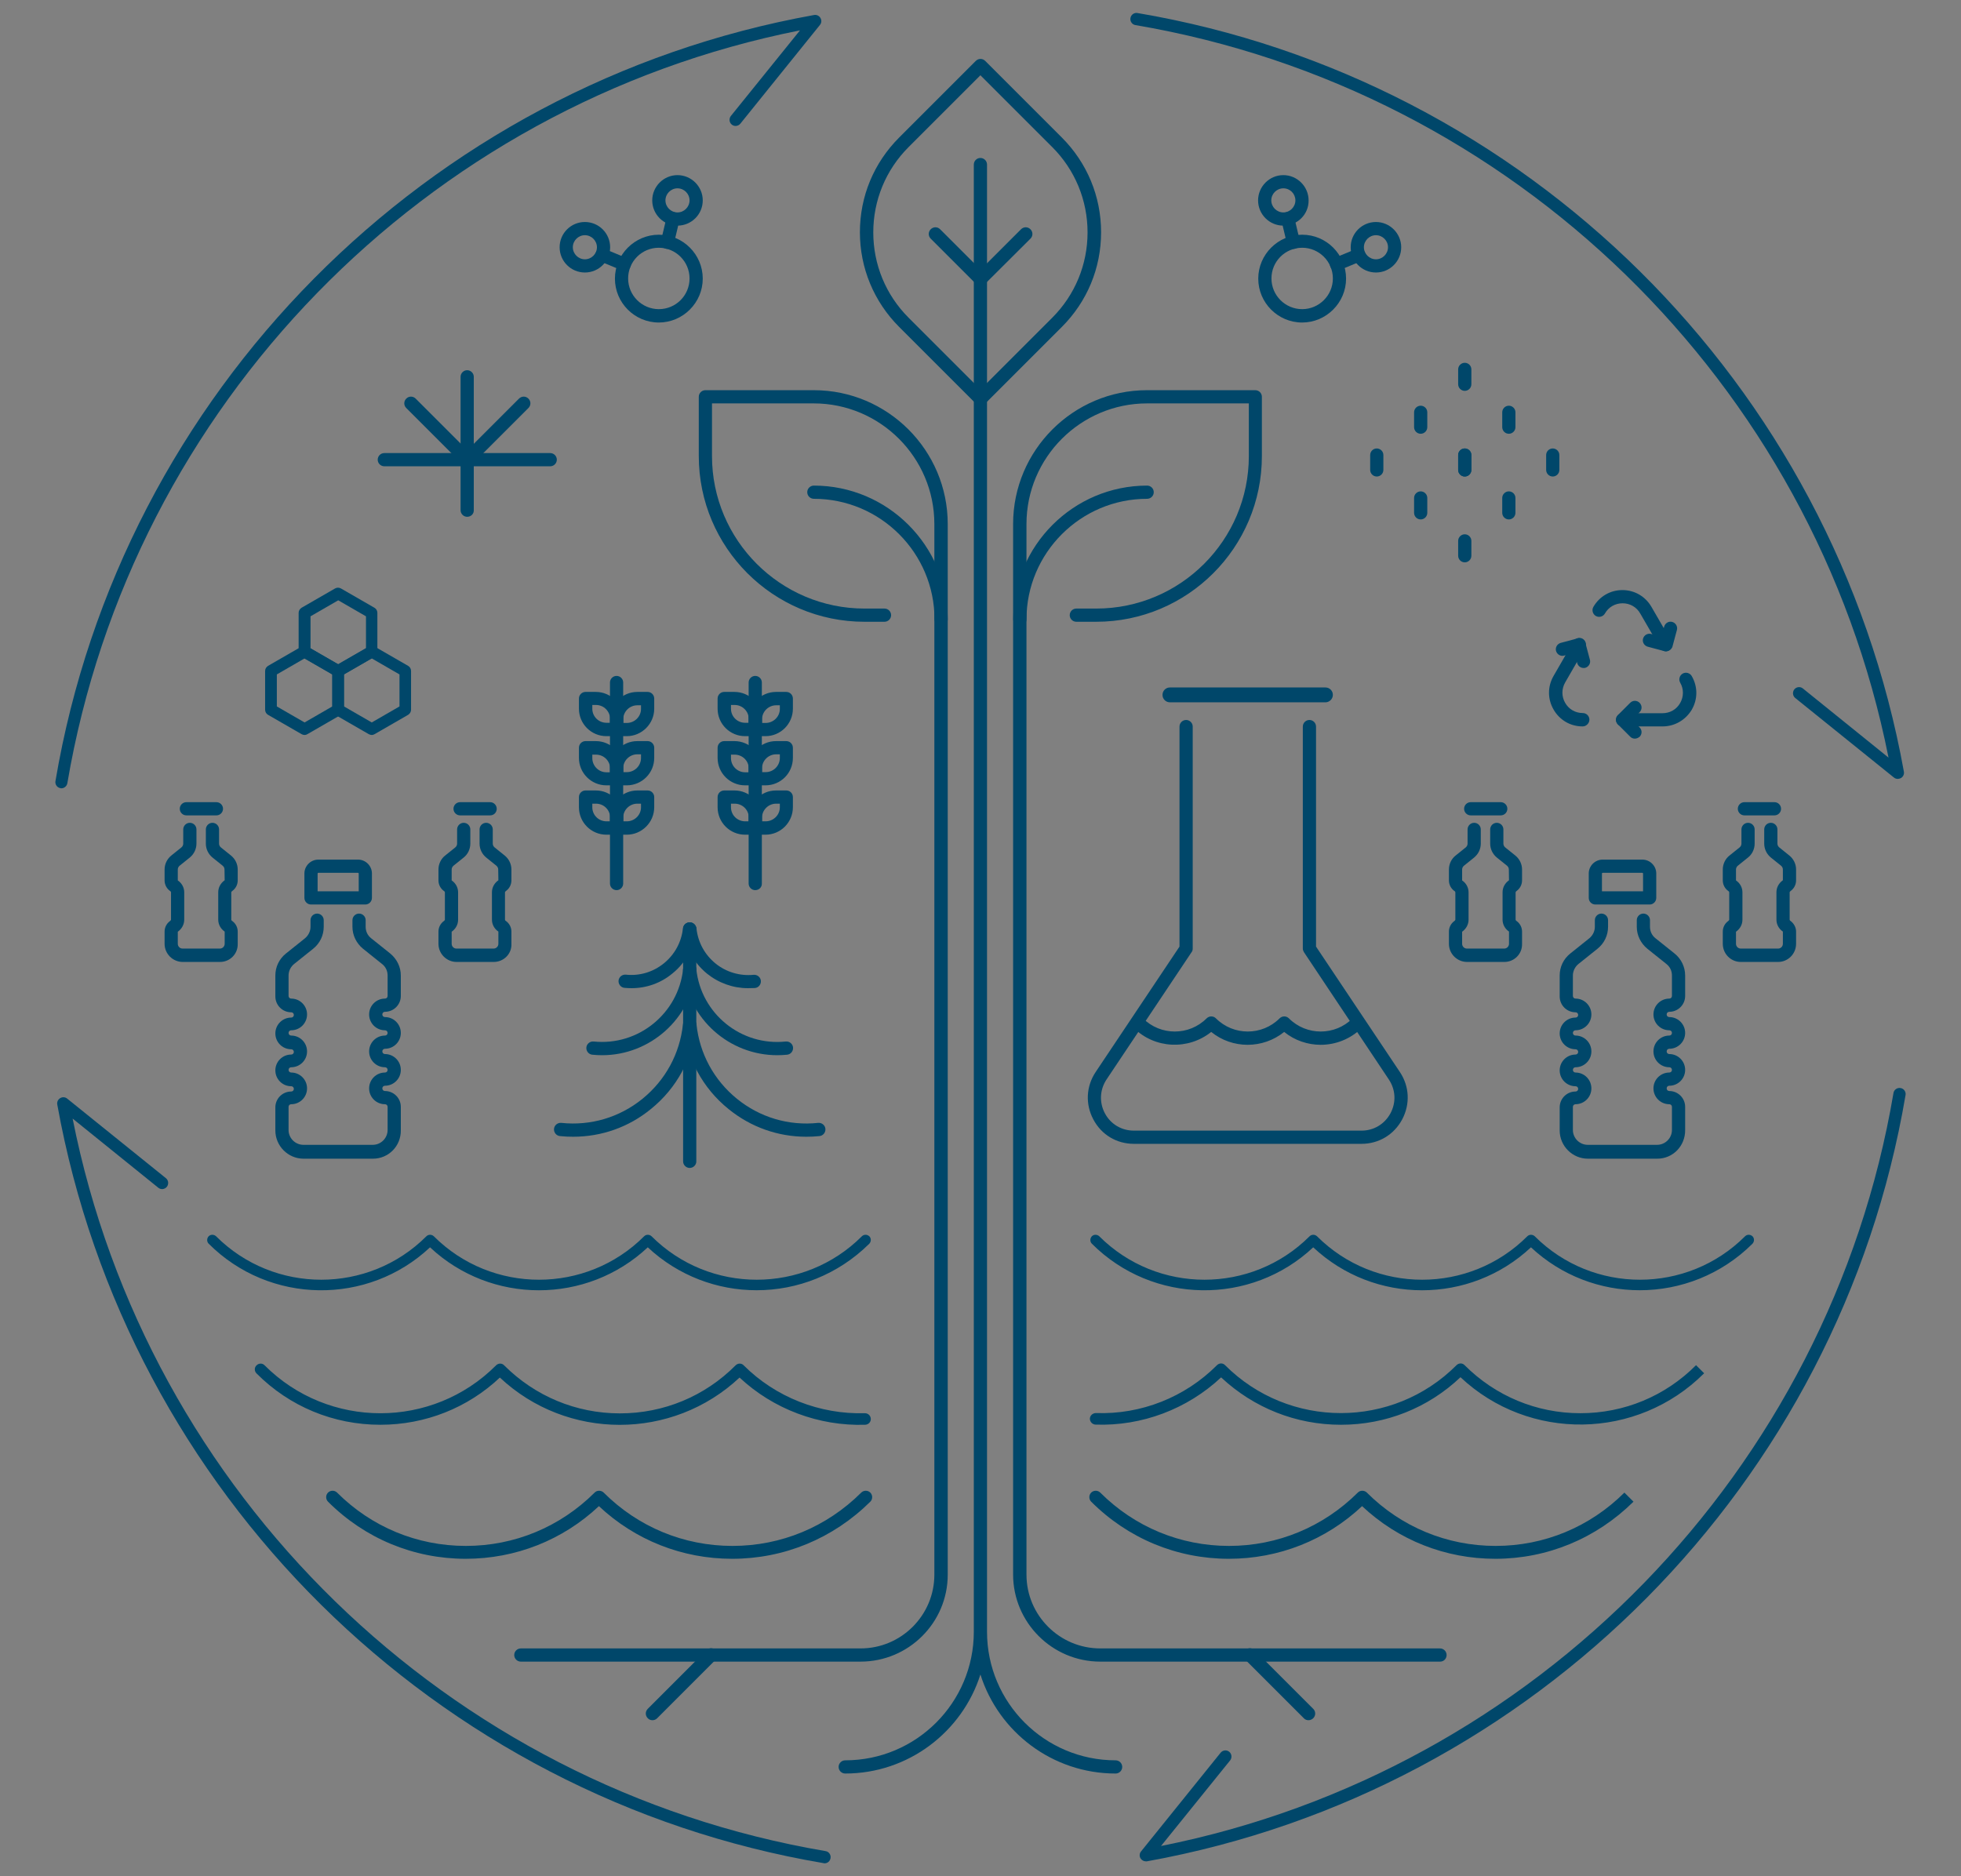 <?xml version="1.0" encoding="utf-8"?>
<!-- Generator: Adobe Illustrator 26.0.1, SVG Export Plug-In . SVG Version: 6.00 Build 0)  -->
<svg version="1.1" id="Layer_1" xmlns="http://www.w3.org/2000/svg" xmlns:xlink="http://www.w3.org/1999/xlink" x="0px" y="0px"
	 viewBox="0 0 1187.9 1136.8" style="enable-background:new 0 0 1187.9 1136.8;" xml:space="preserve">
<rect x="0" y="0" width="1187.9" height="1136.8" fill="#808080" stroke="none"/>
<style type="text/css">
	.st0{fill:#00476A;}
	.st1{fill:#00476A;stroke:#FFFFFF;stroke-width:8.02;stroke-linecap:round;stroke-linejoin:round;stroke-miterlimit:10;}
</style>
<g>
	<g>
		<g>
			<g>
				<path class="st0" d="M283,313.1c-2.2,0-4-1.8-4-4v-80.8c0-2.2,1.8-4,4-4s4,1.8,4,4v80.8C287.1,311.3,285.3,313.1,283,313.1z"/>
			</g>
			<g>
				<path class="st0" d="M333.3,282.5H232.8c-2.2,0-4-1.8-4-4s1.8-4,4-4h100.5c2.2,0,4,1.8,4,4S335.5,282.5,333.3,282.5z"/>
			</g>
			<g>
				<path class="st0" d="M283,282.5c-1,0-2.1-0.4-2.8-1.2l-34.1-34.1c-1.6-1.6-1.6-4.1,0-5.7c1.6-1.6,4.1-1.6,5.7,0l31.3,31.3
					l31.3-31.3c1.6-1.6,4.1-1.6,5.7,0c1.6,1.6,1.6,4.1,0,5.7l-34.1,34.1C285.1,282.2,284.1,282.5,283,282.5z"/>
			</g>
		</g>
		<g>
			<g>
				<g>
					<g>
						<path class="st0" d="M834,288.7c-2.2,0-4-1.8-4-4v-9c0-2.2,1.8-4,4-4s4,1.8,4,4v9C838,286.9,836.2,288.7,834,288.7z"/>
					</g>
				</g>
			</g>
			<g>
				<g>
					<g>
						<path class="st0" d="M940.6,288.7c-2.2,0-4-1.8-4-4v-9c0-2.2,1.8-4,4-4s4,1.8,4,4v9C944.6,286.9,942.8,288.7,940.6,288.7z"/>
					</g>
				</g>
			</g>
			<g>
				<g>
					<g>
						<path class="st0" d="M860.6,314.7c-2.2,0-4-1.8-4-4v-9c0-2.2,1.8-4,4-4s4,1.8,4,4v9C864.6,312.9,862.8,314.7,860.6,314.7z"/>
					</g>
					<g>
						<path class="st0" d="M914,314.7c-2.2,0-4-1.8-4-4v-9c0-2.2,1.8-4,4-4s4,1.8,4,4v9C918,312.9,916.2,314.7,914,314.7z"/>
					</g>
				</g>
				<g>
					<g>
						<path class="st0" d="M887.3,340.7c-2.2,0-4-1.8-4-4v-9c0-2.2,1.8-4,4-4s4,1.8,4,4v9C891.3,338.9,889.5,340.7,887.3,340.7z"/>
					</g>
					<g>
						<path class="st0" d="M887.3,288.7c-2.2,0-4-1.8-4-4v-9c0-2.2,1.8-4,4-4s4,1.8,4,4v9C891.3,286.9,889.5,288.7,887.3,288.7z"/>
					</g>
				</g>
			</g>
			<g>
				<g>
					<g>
						<path class="st0" d="M860.6,262.8c-2.2,0-4-1.8-4-4v-9c0-2.2,1.8-4,4-4s4,1.8,4,4v9C864.6,261,862.8,262.8,860.6,262.8z"/>
					</g>
					<g>
						<path class="st0" d="M914,262.8c-2.2,0-4-1.8-4-4v-9c0-2.2,1.8-4,4-4s4,1.8,4,4v9C918,261,916.2,262.8,914,262.8z"/>
					</g>
				</g>
				<g>
					<g>
						<path class="st0" d="M887.3,288.7c-2.2,0-4-1.8-4-4v-9c0-2.2,1.8-4,4-4s4,1.8,4,4v9C891.3,286.9,889.5,288.7,887.3,288.7z"/>
					</g>
					<g>
						<path class="st0" d="M887.3,236.8c-2.2,0-4-1.8-4-4v-9c0-2.2,1.8-4,4-4s4,1.8,4,4v9C891.3,235,889.5,236.8,887.3,236.8z"/>
					</g>
				</g>
			</g>
		</g>
		<g>
			<path class="st0" d="M593.9,245.7c-1,0-2.1-0.4-2.8-1.2l-46.4-46.4c-15.3-15.3-23.8-35.7-23.8-57.4s8.4-42,23.8-57.4l46.4-46.4
				c1.6-1.6,4.1-1.6,5.7,0l46.4,46.4c15.3,15.3,23.8,35.7,23.8,57.4c0,21.7-8.4,42-23.8,57.4l-46.4,46.4
				C596,245.3,594.9,245.7,593.9,245.7z M593.9,45.6l-43.5,43.5c-13.8,13.8-21.4,32.2-21.4,51.7s7.6,37.9,21.4,51.7l43.5,43.5
				l43.5-43.5l0,0c13.8-13.8,21.4-32.2,21.4-51.7s-7.6-37.9-21.4-51.7L593.9,45.6z"/>
		</g>
		<g>
			<path class="st1" d="M593.9,241.7"/>
		</g>
		<g>
			<path class="st1" d="M593.9,241.7"/>
		</g>
		<g>
			<path class="st0" d="M675.8,1074.5c-38.3,0-70.9-25.2-81.9-60c-11,34.7-43.6,60-81.9,60c-2.2,0-4-1.8-4-4s1.8-4,4-4
				c43,0,77.9-34.9,77.9-77.9V99.7c0-2.2,1.8-4,4-4s4,1.8,4,4v888.9c0,43,34.9,77.9,77.9,77.9c2.2,0,4,1.8,4,4
				S678,1074.5,675.8,1074.5z"/>
		</g>
		<g>
			<g>
				<g>
					<path class="st0" d="M993.3,781.7c-23.7,0-47.4-8.7-65.9-26c-37,34.7-94.9,34.7-131.9,0c-37.7,35.4-97.2,34.7-134.1-2.2
						c-1.2-1.2-1.2-3.2,0-4.5c1.2-1.2,3.2-1.2,4.5,0c35.1,35.1,92.3,35.1,127.4,0c1.2-1.2,3.2-1.2,4.5,0
						c35.1,35.1,92.3,35.1,127.4,0c1.2-1.2,3.2-1.2,4.5,0c35.1,35.1,92.3,35.1,127.4,0c1.2-1.2,3.2-1.2,4.5,0c1.2,1.2,1.2,3.2,0,4.5
						C1042.7,772.3,1018,781.7,993.3,781.7z"/>
				</g>
			</g>
			<g>
				<g>
					<path class="st0" d="M812.3,863.2c-27.2,0-52.8-10.2-72.6-28.7c-20.5,19.2-48,29.6-76.1,28.6c-1.9-0.1-3.4-1.7-3.4-3.6
						c0.1-1.9,1.6-3.3,3.6-3.4c27.4,1,54.1-9.6,73.4-29c1.4-1.4,3.6-1.4,4.9,0c38.7,38.7,101.6,38.7,140.2,0c1.4-1.4,3.6-1.4,4.9,0
						c18.7,18.7,43.6,29.1,70.1,29.1s51.4-10.3,70.1-29.1l4.9,4.9c-40.6,40.6-106.1,41.4-147.6,2.4
						C865.1,853,839.5,863.2,812.3,863.2z"/>
				</g>
			</g>
			<g>
				<g>
					<path class="st0" d="M905.8,944.4c-30.2,0-58.8-11.3-80.7-31.9c-21.9,20.6-50.5,31.9-80.7,31.9c-31.5,0-61.1-12.3-83.4-34.6
						c-1.5-1.5-1.5-4,0-5.5c1.5-1.5,4-1.5,5.5,0c20.8,20.8,48.5,32.3,78,32.3c29.4,0,57.1-11.5,78-32.3c1.4-1.5,4-1.5,5.5,0
						c20.8,20.8,48.5,32.3,78,32.3c29.5,0,57.1-11.5,78-32.3l5.5,5.5C966.9,932.1,937.3,944.4,905.8,944.4z"/>
				</g>
			</g>
		</g>
		<g>
			<g>
				<g>
					<path class="st0" d="M458.3,781.7c-23.7,0-47.4-8.7-65.9-26c-37,34.7-94.9,34.7-131.9,0c-37.7,35.4-97.2,34.7-134.1-2.2
						c-1.2-1.2-1.2-3.2,0-4.5c1.2-1.2,3.2-1.2,4.5,0c35.1,35.1,92.3,35.1,127.4,0c1.2-1.2,3.2-1.2,4.5,0
						c35.1,35.1,92.3,35.1,127.4,0c1.2-1.2,3.2-1.2,4.5,0c35.1,35.1,92.3,35.1,127.4,0c1.2-1.2,3.2-1.2,4.5,0c1.2,1.2,1.2,3.2,0,4.5
						C507.6,772.3,483,781.7,458.3,781.7z"/>
				</g>
			</g>
			<g>
				<g>
					<path class="st0" d="M230.4,863.2c-28.3,0-55-11-75-31.1c-1.4-1.4-1.4-3.6,0-4.9c1.4-1.4,3.6-1.4,4.9,0
						c38.7,38.7,101.6,38.7,140.2,0c1.4-1.4,3.6-1.4,4.9,0c18.7,18.7,43.6,29.1,70.1,29.1s51.4-10.3,70.1-29.1
						c1.4-1.4,3.6-1.4,4.9,0c19.3,19.3,46.1,29.8,73.4,29c1.9,0,3.5,1.4,3.6,3.4c0.1,1.9-1.4,3.5-3.4,3.6
						c-28.1,0.9-55.7-9.5-76.1-28.6c-40.7,38.2-104.5,38.2-145.2,0C283.3,853,257.6,863.2,230.4,863.2z"/>
				</g>
			</g>
			<g>
				<g>
					<path class="st0" d="M443.5,944.4c-30.2,0-58.8-11.3-80.7-31.9c-21.9,20.6-50.5,31.9-80.7,31.9c-31.5,0-61.1-12.3-83.4-34.6
						c-1.5-1.5-1.5-4,0-5.5c1.5-1.5,4-1.5,5.5,0c20.8,20.8,48.5,32.3,78,32.3c29.5,0,57.1-11.5,78-32.3c1.4-1.5,4-1.5,5.5,0
						c20.8,20.8,48.5,32.3,78,32.3s57.1-11.5,78-32.3c1.5-1.5,4-1.5,5.5,0c1.5,1.5,1.5,4,0,5.5C504.7,932.1,475,944.4,443.5,944.4z"
						/>
				</g>
			</g>
		</g>
		<g>
			<g>
				<g>
					<path class="st0" d="M521.3,1006.7H315.5c-2.2,0-4-1.8-4-4s1.8-4,4-4h205.8c24.7,0,44.7-20.1,44.7-44.7V317.5
						c0-40.3-32.8-73.1-73.1-73.1h-61.6v31.9c0,50.9,41.4,92.4,92.4,92.4h12.1c2.2,0,4,1.8,4,4s-1.8,4-4,4h-12.1
						c-55.4,0-100.4-45-100.4-100.4v-35.9c0-2.2,1.8-4,4-4H493c44.7,0,81.1,36.4,81.1,81.1V954
						C574.1,983.1,550.4,1006.7,521.3,1006.7z"/>
				</g>
				<g>
					<path class="st0" d="M570.1,379.3c-2.2,0-4-1.8-4-4c0-40.3-32.8-73.1-73.1-73.1c-2.2,0-4-1.8-4-4s1.8-4,4-4
						c44.7,0,81.1,36.4,81.1,81.1C574.1,377.5,572.3,379.3,570.1,379.3z"/>
				</g>
			</g>
			<g>
				<g>
					<path class="st0" d="M872.4,1006.7H666.5c-29.1,0-52.8-23.7-52.8-52.8V317.5c0-44.7,36.4-81.1,81.1-81.1h65.6c2.2,0,4,1.8,4,4
						v35.9c0,55.4-45,100.4-100.4,100.4H652c-2.2,0-4-1.8-4-4s1.8-4,4-4h12.1c50.9,0,92.4-41.4,92.4-92.4v-31.9h-61.6
						c-40.3,0-73.1,32.8-73.1,73.1V954c0,24.7,20.1,44.7,44.7,44.7h205.8c2.2,0,4,1.8,4,4S874.6,1006.7,872.4,1006.7z"/>
				</g>
				<g>
					<path class="st0" d="M617.8,379.3c-2.2,0-4-1.8-4-4c0-44.7,36.4-81.1,81.1-81.1c2.2,0,4,1.8,4,4s-1.8,4-4,4
						c-40.3,0-73.1,32.8-73.1,73.1C621.8,377.5,620,379.3,617.8,379.3z"/>
				</g>
			</g>
		</g>
		<g>
			<g>
				<path class="st0" d="M395.2,1042.2c-1,0-2.1-0.4-2.8-1.2c-1.6-1.6-1.6-4.1,0-5.7l35.5-35.5c1.6-1.6,4.1-1.6,5.7,0
					c1.6,1.6,1.6,4.1,0,5.7l-35.5,35.5C397.3,1041.8,396.3,1042.2,395.2,1042.2z"/>
			</g>
			<g>
				<path class="st0" d="M792.6,1042.2c-1,0-2.1-0.4-2.8-1.2l-35.5-35.5c-1.6-1.6-1.6-4.1,0-5.7c1.6-1.6,4.1-1.6,5.7,0l35.5,35.5
					c1.6,1.6,1.6,4.1,0,5.7C794.7,1041.8,793.6,1042.2,792.6,1042.2z"/>
			</g>
		</g>
		<g>
			<g>
				<g>
					<path class="st0" d="M463.7,446h-6.2c-2.2,0-4-1.8-4-4v-6.2c0-9.1,7.4-16.6,16.6-16.6h6.2c2.2,0,4,1.8,4,4v6.2
						C480.3,438.5,472.9,446,463.7,446z M461.6,438h2.2c4.7,0,8.6-3.8,8.6-8.5v-2.2h-2.2c-4.7,0-8.6,3.8-8.6,8.6V438z"/>
				</g>
				<g>
					<path class="st0" d="M457.5,446h-6.2c-9.1,0-16.6-7.4-16.6-16.6v-6.2c0-2.2,1.8-4,4-4h6.2c9.1,0,16.6,7.4,16.6,16.6v6.2
						C461.6,444.2,459.8,446,457.5,446z M442.8,427.2v2.2c0,4.7,3.8,8.5,8.6,8.5h2.2v-2.2c0-4.7-3.8-8.6-8.6-8.6H442.8z"/>
				</g>
				<g>
					<path class="st0" d="M463.7,475.8h-6.2c-2.2,0-4-1.8-4-4v-6.2c0-9.1,7.4-16.6,16.6-16.6h6.2c2.2,0,4,1.8,4,4v6.2
						C480.3,468.4,472.9,475.8,463.7,475.8z M461.6,467.8h2.2c4.7,0,8.6-3.8,8.6-8.6v-2.2h-2.2c-4.7,0-8.6,3.8-8.6,8.5V467.8z"/>
				</g>
				<g>
					<path class="st0" d="M457.5,475.8h-6.2c-9.1,0-16.6-7.4-16.6-16.6v-6.2c0-2.2,1.8-4,4-4h6.2c9.1,0,16.6,7.4,16.6,16.6v6.2
						C461.6,474,459.8,475.8,457.5,475.8z M442.8,457.1v2.2c0,4.7,3.8,8.6,8.6,8.6h2.2v-2.2c0-4.7-3.8-8.5-8.6-8.5H442.8z"/>
				</g>
				<g>
					<path class="st0" d="M463.7,505.7h-6.2c-2.2,0-4-1.8-4-4v-6.2c0-9.1,7.4-16.6,16.6-16.6h6.2c2.2,0,4,1.8,4,4v6.2
						C480.3,498.2,472.9,505.7,463.7,505.7z M461.6,497.6h2.2c4.7,0,8.6-3.8,8.6-8.5v-2.2h-2.2c-4.7,0-8.6,3.8-8.6,8.5V497.6z"/>
				</g>
				<g>
					<path class="st0" d="M457.5,505.7h-6.2c-9.1,0-16.6-7.4-16.6-16.6v-6.2c0-2.2,1.8-4,4-4h6.2c9.1,0,16.6,7.4,16.6,16.6v6.2
						C461.6,503.9,459.8,505.7,457.5,505.7z M442.8,486.9v2.2c0,4.7,3.8,8.5,8.6,8.5h2.2v-2.2c0-4.7-3.8-8.5-8.6-8.5H442.8z"/>
				</g>
				<g>
					<path class="st0" d="M457.5,539.3c-2.2,0-4-1.8-4-4V413.5c0-2.2,1.8-4,4-4s4,1.8,4,4v121.8
						C461.6,537.5,459.8,539.3,457.5,539.3z"/>
				</g>
			</g>
		</g>
		<g>
			<g>
				<g>
					<path class="st0" d="M379.7,446h-6.2c-2.2,0-4-1.8-4-4v-6.2c0-9.1,7.4-16.6,16.6-16.6h6.2c2.2,0,4,1.8,4,4v6.2
						C396.3,438.5,388.8,446,379.7,446z M377.5,438h2.2c4.7,0,8.6-3.8,8.6-8.5v-2.2h-2.2c-4.7,0-8.6,3.8-8.6,8.6V438z"/>
				</g>
				<g>
					<path class="st0" d="M373.5,446h-6.2c-9.1,0-16.6-7.4-16.6-16.6v-6.2c0-2.2,1.8-4,4-4h6.2c9.1,0,16.6,7.4,16.6,16.6v6.2
						C377.5,444.2,375.7,446,373.5,446z M358.8,427.2v2.2c0,4.7,3.8,8.5,8.6,8.5h2.2v-2.2c0-4.7-3.8-8.6-8.6-8.6H358.8z"/>
				</g>
				<g>
					<path class="st0" d="M379.7,475.8h-6.2c-2.2,0-4-1.8-4-4v-6.2c0-9.1,7.4-16.6,16.6-16.6h6.2c2.2,0,4,1.8,4,4v6.2
						C396.3,468.4,388.8,475.8,379.7,475.8z M377.5,467.8h2.2c4.7,0,8.6-3.8,8.6-8.6v-2.2h-2.2c-4.7,0-8.6,3.8-8.6,8.5V467.8z"/>
				</g>
				<g>
					<path class="st0" d="M373.5,475.8h-6.2c-9.1,0-16.6-7.4-16.6-16.6v-6.2c0-2.2,1.8-4,4-4h6.2c9.1,0,16.6,7.4,16.6,16.6v6.2
						C377.5,474,375.7,475.8,373.5,475.8z M358.8,457.1v2.2c0,4.7,3.8,8.6,8.6,8.6h2.2v-2.2c0-4.7-3.8-8.5-8.6-8.5H358.8z"/>
				</g>
				<g>
					<path class="st0" d="M379.7,505.7h-6.2c-2.2,0-4-1.8-4-4v-6.2c0-9.1,7.4-16.6,16.6-16.6h6.2c2.2,0,4,1.8,4,4v6.2
						C396.3,498.2,388.8,505.7,379.7,505.7z M377.5,497.6h2.2c4.7,0,8.6-3.8,8.6-8.5v-2.2h-2.2c-4.7,0-8.6,3.8-8.6,8.5V497.6z"/>
				</g>
				<g>
					<path class="st0" d="M373.5,505.7h-6.2c-9.1,0-16.6-7.4-16.6-16.6v-6.2c0-2.2,1.8-4,4-4h6.2c9.1,0,16.6,7.4,16.6,16.6v6.2
						C377.5,503.9,375.7,505.7,373.5,505.7z M358.8,486.9v2.2c0,4.7,3.8,8.5,8.6,8.5h2.2v-2.2c0-4.7-3.8-8.5-8.6-8.5H358.8z"/>
				</g>
				<g>
					<path class="st0" d="M373.5,539.3c-2.2,0-4-1.8-4-4V413.5c0-2.2,1.8-4,4-4s4,1.8,4,4v121.8
						C377.5,537.5,375.7,539.3,373.5,539.3z"/>
				</g>
			</g>
		</g>
		<g>
			<path class="st0" d="M593.9,173.1c-1,0-2.1-0.4-2.8-1.2l-27.3-27.3c-1.6-1.6-1.6-4.1,0-5.7c1.6-1.6,4.1-1.6,5.7,0l24.5,24.5
				l24.5-24.5c1.6-1.6,4.1-1.6,5.7,0c1.6,1.6,1.6,4.1,0,5.7L596.7,172C596,172.8,594.9,173.1,593.9,173.1z"/>
		</g>
		<g>
			<g>
				<path class="st0" d="M824.7,693H686.9c-10.5,0-19.7-5.5-24.6-14.8c-4.9-9.2-4.4-20,1.4-28.7l50.8-76V440.2c0-2.2,1.8-4,4-4
					s4,1.8,4,4v134.5c0,0.8-0.2,1.6-0.7,2.2L670.3,654c-4.1,6.2-4.5,13.9-1,20.5c3.5,6.6,10.1,10.5,17.6,10.5h137.8
					c7.5,0,14-3.9,17.6-10.5c3.5-6.6,3.2-14.2-1-20.5l-51.4-77.1c-0.4-0.7-0.7-1.4-0.7-2.2V440.2c0-2.2,1.8-4,4-4s4,1.8,4,4v133.3
					l50.8,76c5.8,8.7,6.3,19.4,1.4,28.7C844.4,687.5,835.2,693,824.7,693z"/>
			</g>
			<g>
				<path class="st0" d="M802.9,425.5h-94.2c-2.5,0-4.5-2-4.5-4.5s2-4.5,4.5-4.5h94.2c2.5,0,4.5,2,4.5,4.5S805.3,425.5,802.9,425.5z
					"/>
			</g>
		</g>
		<g>
			<g>
				<path class="st0" d="M800,633c-7.8,0-15.7-2.6-22.1-7.8c-12.9,10.4-31.4,10.4-44.2,0c-13.8,11.1-34.2,10.3-47-2.5
					c-1.6-1.6-1.6-4.1,0-5.7c1.6-1.6,4.1-1.6,5.7,0c10.6,10.6,27.9,10.6,38.5,0c1.6-1.6,4.1-1.6,5.7,0c10.6,10.6,27.9,10.6,38.5,0
					c1.6-1.6,4.1-1.6,5.7,0c10.6,10.6,27.9,10.6,38.5,0c1.6-1.6,4.1-1.6,5.7,0c1.6,1.6,1.6,4.1,0,5.7C818,629.6,809,633,800,633z"/>
			</g>
		</g>
		<g>
			<path class="st0" d="M37.2,477.6c-0.2,0-0.4,0-0.6-0.1c-2-0.3-3.4-2.3-3-4.3C73.4,238,258.1,51.4,493.1,9.1
				c1.5-0.3,3.1,0.4,3.9,1.8c0.8,1.3,0.7,3-0.3,4.2l-48.2,59.8c-1.3,1.6-3.6,1.9-5.2,0.6c-1.6-1.3-1.8-3.6-0.6-5.2l41.9-51.9
				C257.4,63.5,79.7,245.6,40.8,474.5C40.5,476.3,38.9,477.6,37.2,477.6z"/>
		</g>
		<g>
			<path class="st0" d="M1149.6,471.9c-0.8,0-1.7-0.3-2.3-0.8l-59.8-48.2c-1.6-1.3-1.8-3.6-0.6-5.2c1.3-1.6,3.6-1.9,5.2-0.6
				L1144,459C1098.8,231.8,916.7,54.1,687.8,15.2c-2-0.3-3.4-2.3-3-4.3c0.3-2,2.3-3.4,4.3-3c235.3,39.9,421.8,224.6,464.2,459.6
				c0.3,1.5-0.4,3.1-1.8,3.9C1150.9,471.7,1150.2,471.9,1149.6,471.9z"/>
		</g>
		<g>
			<path class="st0" d="M694.1,1127.7c-1.3,0-2.5-0.7-3.2-1.8c-0.8-1.3-0.7-3,0.3-4.2l48.2-59.8c1.3-1.6,3.6-1.9,5.2-0.6
				c1.6,1.3,1.8,3.6,0.6,5.2l-41.9,51.9c227.2-45.2,404.9-227.4,443.7-456.2c0.3-2,2.3-3.4,4.3-3c2,0.3,3.4,2.3,3,4.3
				c-39.9,235.3-224.6,421.8-459.6,464.2C694.6,1127.7,694.3,1127.7,694.1,1127.7z"/>
		</g>
		<g>
			<path class="st0" d="M499.5,1128.9c-0.2,0-0.4,0-0.6-0.1C263.6,1088.9,77,904.2,34.7,669.2c-0.3-1.5,0.4-3.1,1.8-3.9
				c1.3-0.8,3-0.7,4.2,0.3l59.8,48.2c1.6,1.3,1.8,3.6,0.6,5.2c-1.3,1.6-3.6,1.9-5.2,0.6l-51.9-41.9
				C89,905,271.2,1082.6,500.1,1121.5c2,0.3,3.4,2.3,3,4.3C502.8,1127.6,501.3,1128.9,499.5,1128.9z"/>
		</g>
		<g>
			<g>
				<g>
					<path class="st0" d="M382.5,598.7c-1.4,0-2.8-0.1-4.2-0.2c-2.2-0.2-3.8-2.2-3.6-4.4c0.2-2.2,2.2-3.8,4.4-3.6
						c8.4,0.9,16.6-1.6,23.1-6.9c6.5-5.3,10.6-12.8,11.5-21.2c0.2-2.2,2.2-3.8,4.4-3.6c2.2,0.2,3.8,2.2,3.6,4.4
						c-1.1,10.5-6.2,20-14.4,26.6C400.2,595.7,391.5,598.7,382.5,598.7z"/>
				</g>
				<g>
					<path class="st0" d="M453.1,598.7c-9,0-17.7-3.1-24.8-8.8c-8.2-6.7-13.3-16.1-14.4-26.6c-0.2-2.2,1.4-4.2,3.6-4.4
						c2.2-0.3,4.2,1.4,4.4,3.6c0.9,8.4,5,15.9,11.5,21.2c6.5,5.3,14.8,7.7,23.1,6.9c2.2-0.2,4.2,1.4,4.4,3.6
						c0.2,2.2-1.4,4.2-3.6,4.4C455.9,598.6,454.5,598.7,453.1,598.7z"/>
				</g>
			</g>
			<g>
				<g>
					<path class="st0" d="M347.2,688.7c-2.6,0-5.3-0.1-8-0.4c-2.2-0.2-3.8-2.2-3.6-4.4c0.2-2.2,2.2-3.8,4.4-3.6
						c17.8,1.9,35.3-3.3,49.2-14.6c13.9-11.3,22.6-27.3,24.5-45.1c0.2-2.2,2.2-3.8,4.4-3.6c2.2,0.2,3.8,2.2,3.6,4.4
						c-2.1,20-11.8,37.9-27.4,50.5C380.9,682.9,364.4,688.7,347.2,688.7z"/>
				</g>
				<g>
					<path class="st0" d="M488.4,688.7c-17.1,0-33.6-5.8-47.1-16.8c-15.6-12.6-25.3-30.6-27.4-50.5c-0.2-2.2,1.4-4.2,3.6-4.4
						c2.2-0.2,4.2,1.4,4.4,3.6c1.9,17.8,10.6,33.8,24.5,45.1c13.9,11.3,31.4,16.5,49.2,14.6c2.2-0.2,4.2,1.4,4.4,3.6
						c0.2,2.2-1.4,4.2-3.6,4.4C493.7,688.6,491,688.7,488.4,688.7z"/>
				</g>
			</g>
			<g>
				<g>
					<path class="st0" d="M364.8,639.3c-2,0-4-0.1-6-0.3c-2.2-0.2-3.8-2.2-3.6-4.4c0.2-2.2,2.2-3.8,4.4-3.6
						c27,2.8,51.3-16.9,54.2-43.9c0.2-2.2,2.2-3.8,4.4-3.6c2.2,0.2,3.8,2.2,3.6,4.4C418.7,617.3,393.7,639.3,364.8,639.3z"/>
				</g>
				<g>
					<path class="st0" d="M470.8,639.3c-29,0-53.9-21.9-57-51.4c-0.2-2.2,1.4-4.2,3.6-4.4c2.2-0.2,4.2,1.4,4.4,3.6
						c2.8,27,27.1,46.8,54.2,43.9c2.2-0.2,4.2,1.4,4.4,3.6c0.2,2.2-1.4,4.2-3.6,4.4C474.8,639.2,472.8,639.3,470.8,639.3z"/>
				</g>
			</g>
			<g>
				<path class="st0" d="M417.8,707.6c-2.2,0-4-1.8-4-4V562.9c0-2.2,1.8-4,4-4s4,1.8,4,4v140.8C421.8,705.8,420,707.6,417.8,707.6z"
					/>
			</g>
		</g>
		<g>
			<g>
				<g>
					<g>
						<path class="st0" d="M788.8,195.4c-14.7,0-26.6-12-26.6-26.6s12-26.6,26.6-26.6c14.7,0,26.6,12,26.6,26.6
							S803.4,195.4,788.8,195.4z M788.8,150.1c-10.3,0-18.6,8.3-18.6,18.6s8.4,18.6,18.6,18.6s18.6-8.3,18.6-18.6
							S799,150.1,788.8,150.1z"/>
					</g>
					<g>
						<path class="st0" d="M777.4,136.7c-8.5,0-15.3-6.9-15.3-15.3c0-8.4,6.9-15.3,15.3-15.3s15.3,6.9,15.3,15.3
							C792.8,129.9,785.9,136.7,777.4,136.7z M777.4,114.1c-4,0-7.3,3.3-7.3,7.3c0,4,3.3,7.3,7.3,7.3c4,0,7.3-3.3,7.3-7.3
							C784.7,117.4,781.5,114.1,777.4,114.1z"/>
					</g>
					<g>
						<path class="st0" d="M833.5,165.1c-8.5,0-15.3-6.9-15.3-15.3c0-8.5,6.9-15.3,15.3-15.3s15.3,6.9,15.3,15.3
							C848.8,158.2,842,165.1,833.5,165.1z M833.5,142.5c-4,0-7.3,3.3-7.3,7.3s3.3,7.3,7.3,7.3s7.3-3.3,7.3-7.3
							S837.5,142.5,833.5,142.5z"/>
					</g>
					<g>
						<path class="st0" d="M783.5,150.8c-1.8,0-3.5-1.2-3.9-3.1l-3.4-14.3c-0.5-2.2,0.8-4.3,3-4.8c2.2-0.5,4.3,0.8,4.8,3l3.4,14.3
							c0.5,2.2-0.8,4.3-3,4.8C784.1,150.7,783.8,150.8,783.5,150.8z"/>
					</g>
					<g>
						<path class="st0" d="M809.6,164.1c-1.6,0-3.1-0.9-3.7-2.5c-0.9-2,0.1-4.4,2.2-5.2l13.5-5.6c2.1-0.8,4.4,0.1,5.2,2.2
							c0.9,2-0.1,4.4-2.2,5.2l-13.5,5.6C810.7,163.9,810.2,164.1,809.6,164.1z"/>
					</g>
				</g>
			</g>
			<g>
				<g>
					<g>
						<path class="st0" d="M399.1,195.4c-14.7,0-26.6-12-26.6-26.6s12-26.6,26.6-26.6c14.7,0,26.6,12,26.6,26.6
							S413.7,195.4,399.1,195.4z M399.1,150.1c-10.3,0-18.6,8.3-18.6,18.6s8.4,18.6,18.6,18.6c10.3,0,18.6-8.3,18.6-18.6
							S409.3,150.1,399.1,150.1z"/>
					</g>
					<g>
						<path class="st0" d="M410.4,136.7c-8.5,0-15.3-6.9-15.3-15.3c0-8.4,6.9-15.3,15.3-15.3s15.3,6.9,15.3,15.3
							C425.7,129.9,418.8,136.7,410.4,136.7z M410.4,114.1c-4,0-7.3,3.3-7.3,7.3c0,4,3.3,7.3,7.3,7.3s7.3-3.3,7.3-7.3
							C417.7,117.4,414.4,114.1,410.4,114.1z"/>
					</g>
					<g>
						<path class="st0" d="M354.3,165.1c-8.5,0-15.3-6.9-15.3-15.3c0-8.5,6.9-15.3,15.3-15.3c8.5,0,15.3,6.9,15.3,15.3
							C369.6,158.2,362.8,165.1,354.3,165.1z M354.3,142.5c-4,0-7.3,3.3-7.3,7.3s3.3,7.3,7.3,7.3c4,0,7.3-3.3,7.3-7.3
							S358.3,142.5,354.3,142.5z"/>
					</g>
					<g>
						<path class="st0" d="M404.3,150.8c-0.3,0-0.6,0-0.9-0.1c-2.2-0.5-3.5-2.7-3-4.8l3.4-14.3c0.5-2.2,2.7-3.5,4.8-3
							c2.2,0.5,3.5,2.7,3,4.8l-3.4,14.3C407.8,149.5,406.1,150.8,404.3,150.8z"/>
					</g>
					<g>
						<path class="st0" d="M378.2,164.1c-0.5,0-1-0.1-1.5-0.3l-13.5-5.6c-2-0.9-3-3.2-2.2-5.2c0.9-2,3.2-3,5.2-2.2l13.5,5.6
							c2,0.9,3,3.2,2.2,5.2C381.2,163.1,379.7,164.1,378.2,164.1z"/>
					</g>
				</g>
			</g>
		</g>
		<g>
			<g>
				<path class="st0" d="M204.8,410.1c-0.6,0-1.2-0.2-1.8-0.5l-20.3-11.7c-1.1-0.6-1.8-1.8-1.8-3.1v-23.5c0-1.3,0.7-2.4,1.8-3.1
					l20.3-11.7c1.1-0.6,2.4-0.6,3.5,0l20.3,11.7c1.1,0.6,1.8,1.8,1.8,3.1v23.5c0,1.3-0.7,2.4-1.8,3.1l-20.3,11.7
					C206.1,409.9,205.5,410.1,204.8,410.1z M188.1,392.8l16.8,9.7l16.8-9.7v-19.4l-16.8-9.7l-16.8,9.7V392.8z M225.2,394.8
					L225.2,394.8L225.2,394.8z"/>
			</g>
			<g>
				<path class="st0" d="M184.5,445.3c-0.6,0-1.2-0.2-1.8-0.5l-20.3-11.7c-1.1-0.6-1.8-1.8-1.8-3.1v-23.5c0-1.3,0.7-2.4,1.8-3.1
					l20.3-11.7c1.1-0.6,2.4-0.6,3.5,0l20.3,11.7c1.1,0.6,1.8,1.8,1.8,3.1V430c0,1.3-0.7,2.4-1.8,3.1l-20.3,11.7
					C185.7,445.1,185.1,445.3,184.5,445.3z M167.7,428l16.8,9.7l16.8-9.7v-19.4l-16.8-9.7l-16.8,9.7V428z M204.8,430L204.8,430
					L204.8,430z"/>
			</g>
			<g>
				<path class="st0" d="M225.2,445.3c-0.6,0-1.2-0.2-1.8-0.5l-20.3-11.7c-1.1-0.6-1.8-1.8-1.8-3.1v-23.5c0-1.3,0.7-2.4,1.8-3.1
					l20.3-11.7c1.1-0.6,2.4-0.6,3.5,0l20.3,11.7c1.1,0.6,1.8,1.8,1.8,3.1V430c0,1.3-0.7,2.4-1.8,3.1l-20.3,11.7
					C226.4,445.1,225.8,445.3,225.2,445.3z M208.4,428l16.8,9.7l16.8-9.7v-19.4l-16.8-9.7l-16.8,9.7V428z M245.5,430L245.5,430
					L245.5,430z"/>
			</g>
		</g>
		<g>
			<g>
				<path class="st0" d="M1009.2,394.6c-1.4,0-2.7-0.7-3.5-2l-12.1-20.9c-2.2-3.9-6.2-6.2-10.7-6.2s-8.5,2.3-10.7,6.2
					c-1.1,1.9-3.6,2.6-5.5,1.5c-1.9-1.1-2.6-3.6-1.5-5.5c3.7-6.4,10.3-10.2,17.6-10.2s13.9,3.8,17.6,10.2l12.1,20.9
					c1.1,1.9,0.5,4.4-1.5,5.5C1010.5,394.4,1009.8,394.6,1009.2,394.6z"/>
			</g>
			<g>
				<path class="st0" d="M1007.1,440.1h-24.2c-2.2,0-4-1.8-4-4s1.8-4,4-4h24.2c4.5,0,8.5-2.3,10.7-6.2s2.2-8.5,0-12.3
					c-1.1-1.9-0.4-4.4,1.5-5.5c1.9-1.1,4.4-0.4,5.5,1.5c3.7,6.4,3.7,14,0,20.4C1021,436.3,1014.4,440.1,1007.1,440.1z"/>
			</g>
			<g>
				<path class="st0" d="M958.7,440.1c-7.4,0-13.9-3.8-17.6-10.2c-3.7-6.4-3.7-14,0-20.4l12.1-21c1.1-1.9,3.6-2.6,5.5-1.5
					c1.9,1.1,2.6,3.6,1.5,5.5l-12.1,21c-2.2,3.9-2.2,8.5,0,12.3c2.2,3.9,6.2,6.2,10.7,6.2c2.2,0,4,1.8,4,4S960.9,440.1,958.7,440.1z
					"/>
			</g>
			<g>
				<path class="st0" d="M959.3,404.7c-1.8,0-3.4-1.2-3.9-3l-1.7-6.2l-6.2,1.7c-2.1,0.6-4.3-0.7-4.9-2.8c-0.6-2.1,0.7-4.3,2.8-4.9
					l10.1-2.7c1-0.3,2.1-0.1,3,0.4c0.9,0.5,1.6,1.4,1.9,2.4l2.7,10.1c0.6,2.1-0.7,4.3-2.8,4.9C960,404.7,959.7,404.7,959.3,404.7z"
					/>
			</g>
			<g>
				<path class="st0" d="M990.3,447.5c-1,0-2.1-0.4-2.8-1.2l-7.4-7.4c-1.6-1.6-1.6-4.1,0-5.7l7.4-7.4c1.6-1.6,4.1-1.6,5.7,0
					c1.6,1.6,1.6,4.1,0,5.7l-4.6,4.6l4.6,4.6c1.6,1.6,1.6,4.1,0,5.7C992.3,447.1,991.3,447.5,990.3,447.5z"/>
			</g>
			<g>
				<path class="st0" d="M1009.2,394.6c-0.3,0-0.7,0-1-0.1l-10.1-2.7c-2.1-0.6-3.4-2.8-2.8-4.9c0.6-2.1,2.8-3.4,4.9-2.8l6.2,1.7
					l1.7-6.2c0.6-2.1,2.8-3.4,4.9-2.8c2.1,0.6,3.4,2.8,2.8,4.9l-2.7,10.1C1012.5,393.4,1010.9,394.6,1009.2,394.6z"/>
			</g>
		</g>
		<g>
			<g>
				<g>
					<g>
						<g>
							<path class="st0" d="M225.9,702h-42c-9.4,0-17.1-7.7-17.1-17.1v-14c0-5.3,4.3-9.6,9.6-9.6c0.9,0,1.6-0.7,1.6-1.6
								s-0.7-1.6-1.6-1.6c-5.3,0-9.6-4.3-9.6-9.6s4.3-9.6,9.6-9.6c0.9,0,1.6-0.7,1.6-1.6c0-0.9-0.7-1.6-1.6-1.6
								c-5.3,0-9.6-4.3-9.6-9.6s4.3-9.6,9.6-9.6c0.9,0,1.6-0.7,1.6-1.6c0-0.9-0.7-1.6-1.6-1.6c-5.3,0-9.6-4.3-9.6-9.6V591
								c0-5.2,2.3-10,6.4-13.3l11.5-9.2c2.1-1.7,3.4-4.3,3.4-7v-4c0-2.2,1.8-4,4-4s4,1.8,4,4v4c0,5.2-2.3,10-6.4,13.3l-11.5,9.2
								c-2.1,1.7-3.4,4.3-3.4,7v12.4c0,0.9,0.7,1.6,1.6,1.6c5.3,0,9.6,4.3,9.6,9.6c0,5.3-4.3,9.6-9.6,9.6c-0.9,0-1.6,0.7-1.6,1.6
								s0.7,1.6,1.6,1.6c5.3,0,9.6,4.3,9.6,9.6c0,5.3-4.3,9.6-9.6,9.6c-0.9,0-1.6,0.7-1.6,1.6s0.7,1.6,1.6,1.6
								c5.3,0,9.6,4.3,9.6,9.6c0,5.3-4.3,9.6-9.6,9.6c-0.9,0-1.6,0.7-1.6,1.6v14c0,5,4.1,9,9,9h42c5,0,9-4.1,9-9v-14
								c0-0.9-0.7-1.6-1.6-1.6c-5.3,0-9.6-4.3-9.6-9.6c0-5.3,4.3-9.6,9.6-9.6c0.9,0,1.6-0.7,1.6-1.6s-0.7-1.6-1.6-1.6
								c-5.3,0-9.6-4.3-9.6-9.6c0-5.3,4.3-9.6,9.6-9.6c0.9,0,1.6-0.7,1.6-1.6s-0.7-1.6-1.6-1.6c-5.3,0-9.6-4.3-9.6-9.6
								c0-5.3,4.3-9.6,9.6-9.6c0.9,0,1.6-0.7,1.6-1.6V591c0-2.8-1.2-5.3-3.4-7l-11.5-9.2c-4-3.3-6.4-8.1-6.4-13.3v-4
								c0-2.2,1.8-4,4-4s4,1.8,4,4v4c0,2.8,1.2,5.3,3.4,7l11.5,9.2c4,3.3,6.4,8.1,6.4,13.3v12.4c0,5.3-4.3,9.6-9.6,9.6
								c-0.9,0-1.6,0.7-1.6,1.6c0,0.9,0.7,1.6,1.6,1.6c5.3,0,9.6,4.3,9.6,9.6s-4.3,9.6-9.6,9.6c-0.9,0-1.6,0.7-1.6,1.6
								c0,0.9,0.7,1.6,1.6,1.6c5.3,0,9.6,4.3,9.6,9.6s-4.3,9.6-9.6,9.6c-0.9,0-1.6,0.7-1.6,1.6s0.7,1.6,1.6,1.6
								c5.3,0,9.6,4.3,9.6,9.6v14C243,694.4,235.3,702,225.9,702z"/>
						</g>
					</g>
					<g>
						<path class="st0" d="M221.3,548h-32.9c-2.2,0-4-1.8-4-4v-14.8c0-4.6,3.8-8.4,8.4-8.4h24.1c4.6,0,8.4,3.8,8.4,8.4V544
							C225.3,546.2,223.5,548,221.3,548z M192.4,540h24.9v-10.8c0-0.2-0.2-0.4-0.4-0.4h-24.1c-0.2,0-0.4,0.2-0.4,0.4V540z"/>
					</g>
				</g>
				<g>
					<g>
						<g>
							<path class="st0" d="M299.1,582.8h-22.5c-6,0-11-4.9-11-11v-7.4c0-2.5,1.2-4.9,3.3-6.4c0.4-0.3,0.6-0.6,0.6-0.8v-16.6
								c0-0.2-0.2-0.6-0.6-0.8c-2.1-1.5-3.3-3.9-3.3-6.4v-6.6c0-3.3,1.5-6.5,4.1-8.5l6.1-4.9c0.7-0.6,1.1-1.4,1.1-2.3v-8.6
								c0-2.2,1.8-4,4-4s4,1.8,4,4v8.6c0,3.3-1.5,6.5-4.1,8.5l-6.1,4.9c-0.7,0.6-1.1,1.4-1.1,2.3v6.6c2.5,1.7,3.9,4.4,3.9,7.2v16.6
								c0,2.9-1.4,5.5-3.9,7.3l0,7.3c0,1.6,1.3,2.9,2.9,2.9h22.5c1.6,0,2.9-1.3,2.9-2.9v-7.4c-2.5-1.7-3.9-4.4-3.9-7.2v-16.6
								c0-2.9,1.4-5.5,3.9-7.3l-0.1-6.5c0-0.9-0.4-1.7-1.1-2.3l-6.1-4.9c-2.6-2.1-4.1-5.2-4.1-8.5v-8.6c0-2.2,1.8-4,4-4s4,1.8,4,4
								v8.6c0,0.9,0.4,1.7,1.1,2.3l6.1,4.9c2.6,2.1,4.1,5.2,4.1,8.5v6.6c0,2.5-1.2,4.9-3.3,6.4c-0.4,0.3-0.6,0.6-0.6,0.8v16.6
								c0,0.2,0.2,0.6,0.6,0.8c2.1,1.5,3.3,3.9,3.3,6.4v7.4C310.1,577.9,305.1,582.8,299.1,582.8z"/>
						</g>
						<g>
							<path class="st0" d="M296.9,494h-18.2c-2.2,0-4-1.8-4-4s1.8-4,4-4h18.2c2.2,0,4,1.8,4,4S299.2,494,296.9,494z"/>
						</g>
					</g>
					<g>
						<g>
							<path class="st0" d="M133.3,582.8h-22.6c-6,0-11-4.9-11-11v-7.4c0-2.5,1.2-4.9,3.3-6.4c0.4-0.3,0.6-0.6,0.6-0.8v-16.6
								c0-0.2-0.2-0.6-0.6-0.8c-2.1-1.5-3.3-3.9-3.3-6.4v-6.6c0-3.3,1.5-6.4,4.1-8.5l6.1-4.9c0.7-0.6,1.1-1.4,1.1-2.3v-8.6
								c0-2.2,1.8-4,4-4s4,1.8,4,4v8.6c0,3.3-1.5,6.4-4.1,8.5l-6.1,4.9c-0.7,0.6-1.1,1.4-1.1,2.3v6.6c2.5,1.7,3.9,4.4,3.9,7.2v16.6
								c0,2.8-1.4,5.5-3.9,7.3l0,7.3c0,1.6,1.3,2.9,2.9,2.9h22.6c1.6,0,2.9-1.3,2.9-2.9v-7.4c-2.5-1.7-3.9-4.4-3.9-7.2v-16.6
								c0-2.9,1.4-5.5,3.9-7.3l-0.1-6.5c0-0.9-0.4-1.7-1.1-2.3l-6.1-4.9c-2.6-2.1-4.1-5.2-4.1-8.5v-8.6c0-2.2,1.8-4,4-4s4,1.8,4,4
								v8.6c0,0.9,0.4,1.7,1.1,2.3l6.1,4.9c2.6,2.1,4.1,5.2,4.1,8.5v6.6c0,2.5-1.2,4.9-3.3,6.4c-0.4,0.3-0.6,0.6-0.6,0.8v16.6
								c0,0.3,0.3,0.6,0.6,0.8c2.1,1.5,3.3,3.9,3.3,6.4v7.4C144.2,577.9,139.3,582.8,133.3,582.8z"/>
						</g>
						<g>
							<path class="st0" d="M131.1,494h-18.2c-2.2,0-4-1.8-4-4s1.8-4,4-4h18.2c2.2,0,4,1.8,4,4S133.3,494,131.1,494z"/>
						</g>
					</g>
				</g>
			</g>
			<g>
				<g>
					<g>
						<g>
							<path class="st0" d="M1003.9,702h-42c-9.4,0-17.1-7.7-17.1-17.1v-14c0-5.3,4.3-9.6,9.6-9.6c0.9,0,1.6-0.7,1.6-1.6
								s-0.7-1.6-1.6-1.6c-5.3,0-9.6-4.3-9.6-9.6s4.3-9.6,9.6-9.6c0.9,0,1.6-0.7,1.6-1.6c0-0.9-0.7-1.6-1.6-1.6
								c-5.3,0-9.6-4.3-9.6-9.6s4.3-9.6,9.6-9.6c0.9,0,1.6-0.7,1.6-1.6c0-0.9-0.7-1.6-1.6-1.6c-5.3,0-9.6-4.3-9.6-9.6V591
								c0-5.2,2.3-10,6.4-13.3l11.5-9.2c2.1-1.7,3.4-4.3,3.4-7v-4c0-2.2,1.8-4,4-4s4,1.8,4,4v4c0,5.2-2.3,10-6.4,13.3l-11.5,9.2
								c-2.1,1.7-3.4,4.3-3.4,7v12.4c0,0.9,0.7,1.6,1.6,1.6c5.3,0,9.6,4.3,9.6,9.6c0,5.3-4.3,9.6-9.6,9.6c-0.9,0-1.6,0.7-1.6,1.6
								s0.7,1.6,1.6,1.6c5.3,0,9.6,4.3,9.6,9.6c0,5.3-4.3,9.6-9.6,9.6c-0.9,0-1.6,0.7-1.6,1.6s0.7,1.6,1.6,1.6
								c5.3,0,9.6,4.3,9.6,9.6c0,5.3-4.3,9.6-9.6,9.6c-0.9,0-1.6,0.7-1.6,1.6v14c0,5,4.1,9,9,9h42c5,0,9-4.1,9-9v-14
								c0-0.9-0.7-1.6-1.6-1.6c-5.3,0-9.6-4.3-9.6-9.6c0-5.3,4.3-9.6,9.6-9.6c0.9,0,1.6-0.7,1.6-1.6s-0.7-1.6-1.6-1.6
								c-5.3,0-9.6-4.3-9.6-9.6c0-5.3,4.3-9.6,9.6-9.6c0.9,0,1.6-0.7,1.6-1.6s-0.7-1.6-1.6-1.6c-5.3,0-9.6-4.3-9.6-9.6
								c0-5.3,4.3-9.6,9.6-9.6c0.9,0,1.6-0.7,1.6-1.6V591c0-2.8-1.2-5.3-3.4-7l-11.5-9.2c-4-3.3-6.4-8.1-6.4-13.3v-4
								c0-2.2,1.8-4,4-4s4,1.8,4,4v4c0,2.8,1.2,5.3,3.4,7l11.5,9.2c4,3.2,6.4,8.1,6.4,13.3v12.4c0,5.3-4.3,9.6-9.6,9.6
								c-0.9,0-1.6,0.7-1.6,1.6c0,0.9,0.7,1.6,1.6,1.6c5.3,0,9.6,4.3,9.6,9.6s-4.3,9.6-9.6,9.6c-0.9,0-1.6,0.7-1.6,1.6
								c0,0.9,0.7,1.6,1.6,1.6c5.3,0,9.6,4.3,9.6,9.6s-4.3,9.6-9.6,9.6c-0.9,0-1.6,0.7-1.6,1.6s0.7,1.6,1.6,1.6
								c5.3,0,9.6,4.3,9.6,9.6v14C1020.9,694.4,1013.3,702,1003.9,702z"/>
						</g>
					</g>
					<g>
						<path class="st0" d="M999.3,548h-32.9c-2.2,0-4-1.8-4-4v-14.8c0-4.6,3.8-8.4,8.4-8.4h24.1c4.6,0,8.4,3.8,8.4,8.4V544
							C1003.3,546.2,1001.5,548,999.3,548z M970.4,540h24.9v-10.8c0-0.2-0.2-0.4-0.4-0.4h-24.1c-0.2,0-0.4,0.2-0.4,0.4V540z"/>
					</g>
				</g>
				<g>
					<g>
						<g>
							<path class="st0" d="M1077.1,582.8h-22.6c-6,0-10.9-4.9-10.9-11v-7.4c0-2.5,1.2-4.9,3.3-6.4c0.4-0.3,0.6-0.6,0.6-0.8v-16.6
								c0-0.2-0.2-0.6-0.6-0.8c-2.1-1.5-3.3-3.9-3.3-6.4v-6.6c0-3.3,1.5-6.5,4.1-8.5l6.1-4.9c0.7-0.6,1.1-1.4,1.1-2.3v-8.6
								c0-2.2,1.8-4,4-4s4,1.8,4,4v8.6c0,3.3-1.5,6.5-4.1,8.5l-6.1,4.9c-0.7,0.6-1.1,1.4-1.1,2.3v6.6c2.5,1.7,3.9,4.4,3.9,7.2v16.6
								c0,2.9-1.4,5.5-3.9,7.3l0,7.3c0,1.6,1.3,2.9,2.9,2.9h22.6c1.6,0,2.9-1.3,2.9-2.9v-7.4c-2.5-1.7-3.9-4.4-3.9-7.2v-16.6
								c0-2.9,1.4-5.5,3.9-7.3l0-6.5c0-0.9-0.4-1.7-1.1-2.3l-6.1-4.9c-2.6-2.1-4.1-5.2-4.1-8.5v-8.6c0-2.2,1.8-4,4-4s4,1.8,4,4v8.6
								c0,0.9,0.4,1.7,1.1,2.3l6.1,4.9c2.6,2.1,4.1,5.2,4.1,8.5v6.6c0,2.5-1.2,4.9-3.3,6.4c-0.4,0.3-0.6,0.6-0.6,0.8v16.6
								c0,0.2,0.2,0.6,0.6,0.8c2,1.5,3.3,3.9,3.3,6.4v7.4C1088,577.9,1083.1,582.8,1077.1,582.8z"/>
						</g>
						<g>
							<path class="st0" d="M1074.9,494h-18.2c-2.2,0-4-1.8-4-4s1.8-4,4-4h18.2c2.2,0,4,1.8,4,4S1077.1,494,1074.9,494z"/>
						</g>
					</g>
					<g>
						<g>
							<path class="st0" d="M911.3,582.8h-22.6c-6,0-11-4.9-11-11v-7.4c0-2.5,1.2-4.9,3.3-6.4c0.4-0.3,0.6-0.6,0.6-0.8v-16.6
								c0-0.2-0.2-0.6-0.6-0.8c-2.1-1.5-3.3-3.9-3.3-6.4v-6.6c0-3.3,1.5-6.5,4.1-8.5l6.1-4.9c0.7-0.6,1.1-1.4,1.1-2.3v-8.6
								c0-2.2,1.8-4,4-4s4,1.8,4,4v8.6c0,3.3-1.5,6.4-4.1,8.5l-6.1,4.9c-0.7,0.6-1.1,1.4-1.1,2.3v6.6c2.5,1.7,3.9,4.4,3.9,7.2v16.6
								c0,2.8-1.4,5.5-3.9,7.3l0,7.3c0,1.6,1.3,2.9,2.9,2.9h22.6c1.6,0,2.9-1.3,2.9-2.9v-7.4c-2.5-1.7-3.9-4.4-3.9-7.2v-16.6
								c0-2.9,1.4-5.5,3.9-7.3l-0.1-6.5c0-0.9-0.4-1.7-1.1-2.3l-6.1-4.9c-2.6-2.1-4.1-5.2-4.1-8.5v-8.6c0-2.2,1.8-4,4-4s4,1.8,4,4
								v8.6c0,0.9,0.4,1.7,1.1,2.3l6.1,4.9c2.6,2.1,4.1,5.2,4.1,8.5v6.6c0,2.5-1.2,4.9-3.3,6.4c-0.4,0.3-0.6,0.6-0.6,0.8v16.6
								c0,0.2,0.2,0.6,0.6,0.8c2.1,1.5,3.3,3.9,3.3,6.4v7.4C922.2,577.9,917.3,582.8,911.3,582.8z"/>
						</g>
						<g>
							<path class="st0" d="M909.1,494h-18.2c-2.2,0-4-1.8-4-4s1.8-4,4-4h18.2c2.2,0,4,1.8,4,4S911.3,494,909.1,494z"/>
						</g>
					</g>
				</g>
			</g>
		</g>
	</g>
</g>
</svg>
